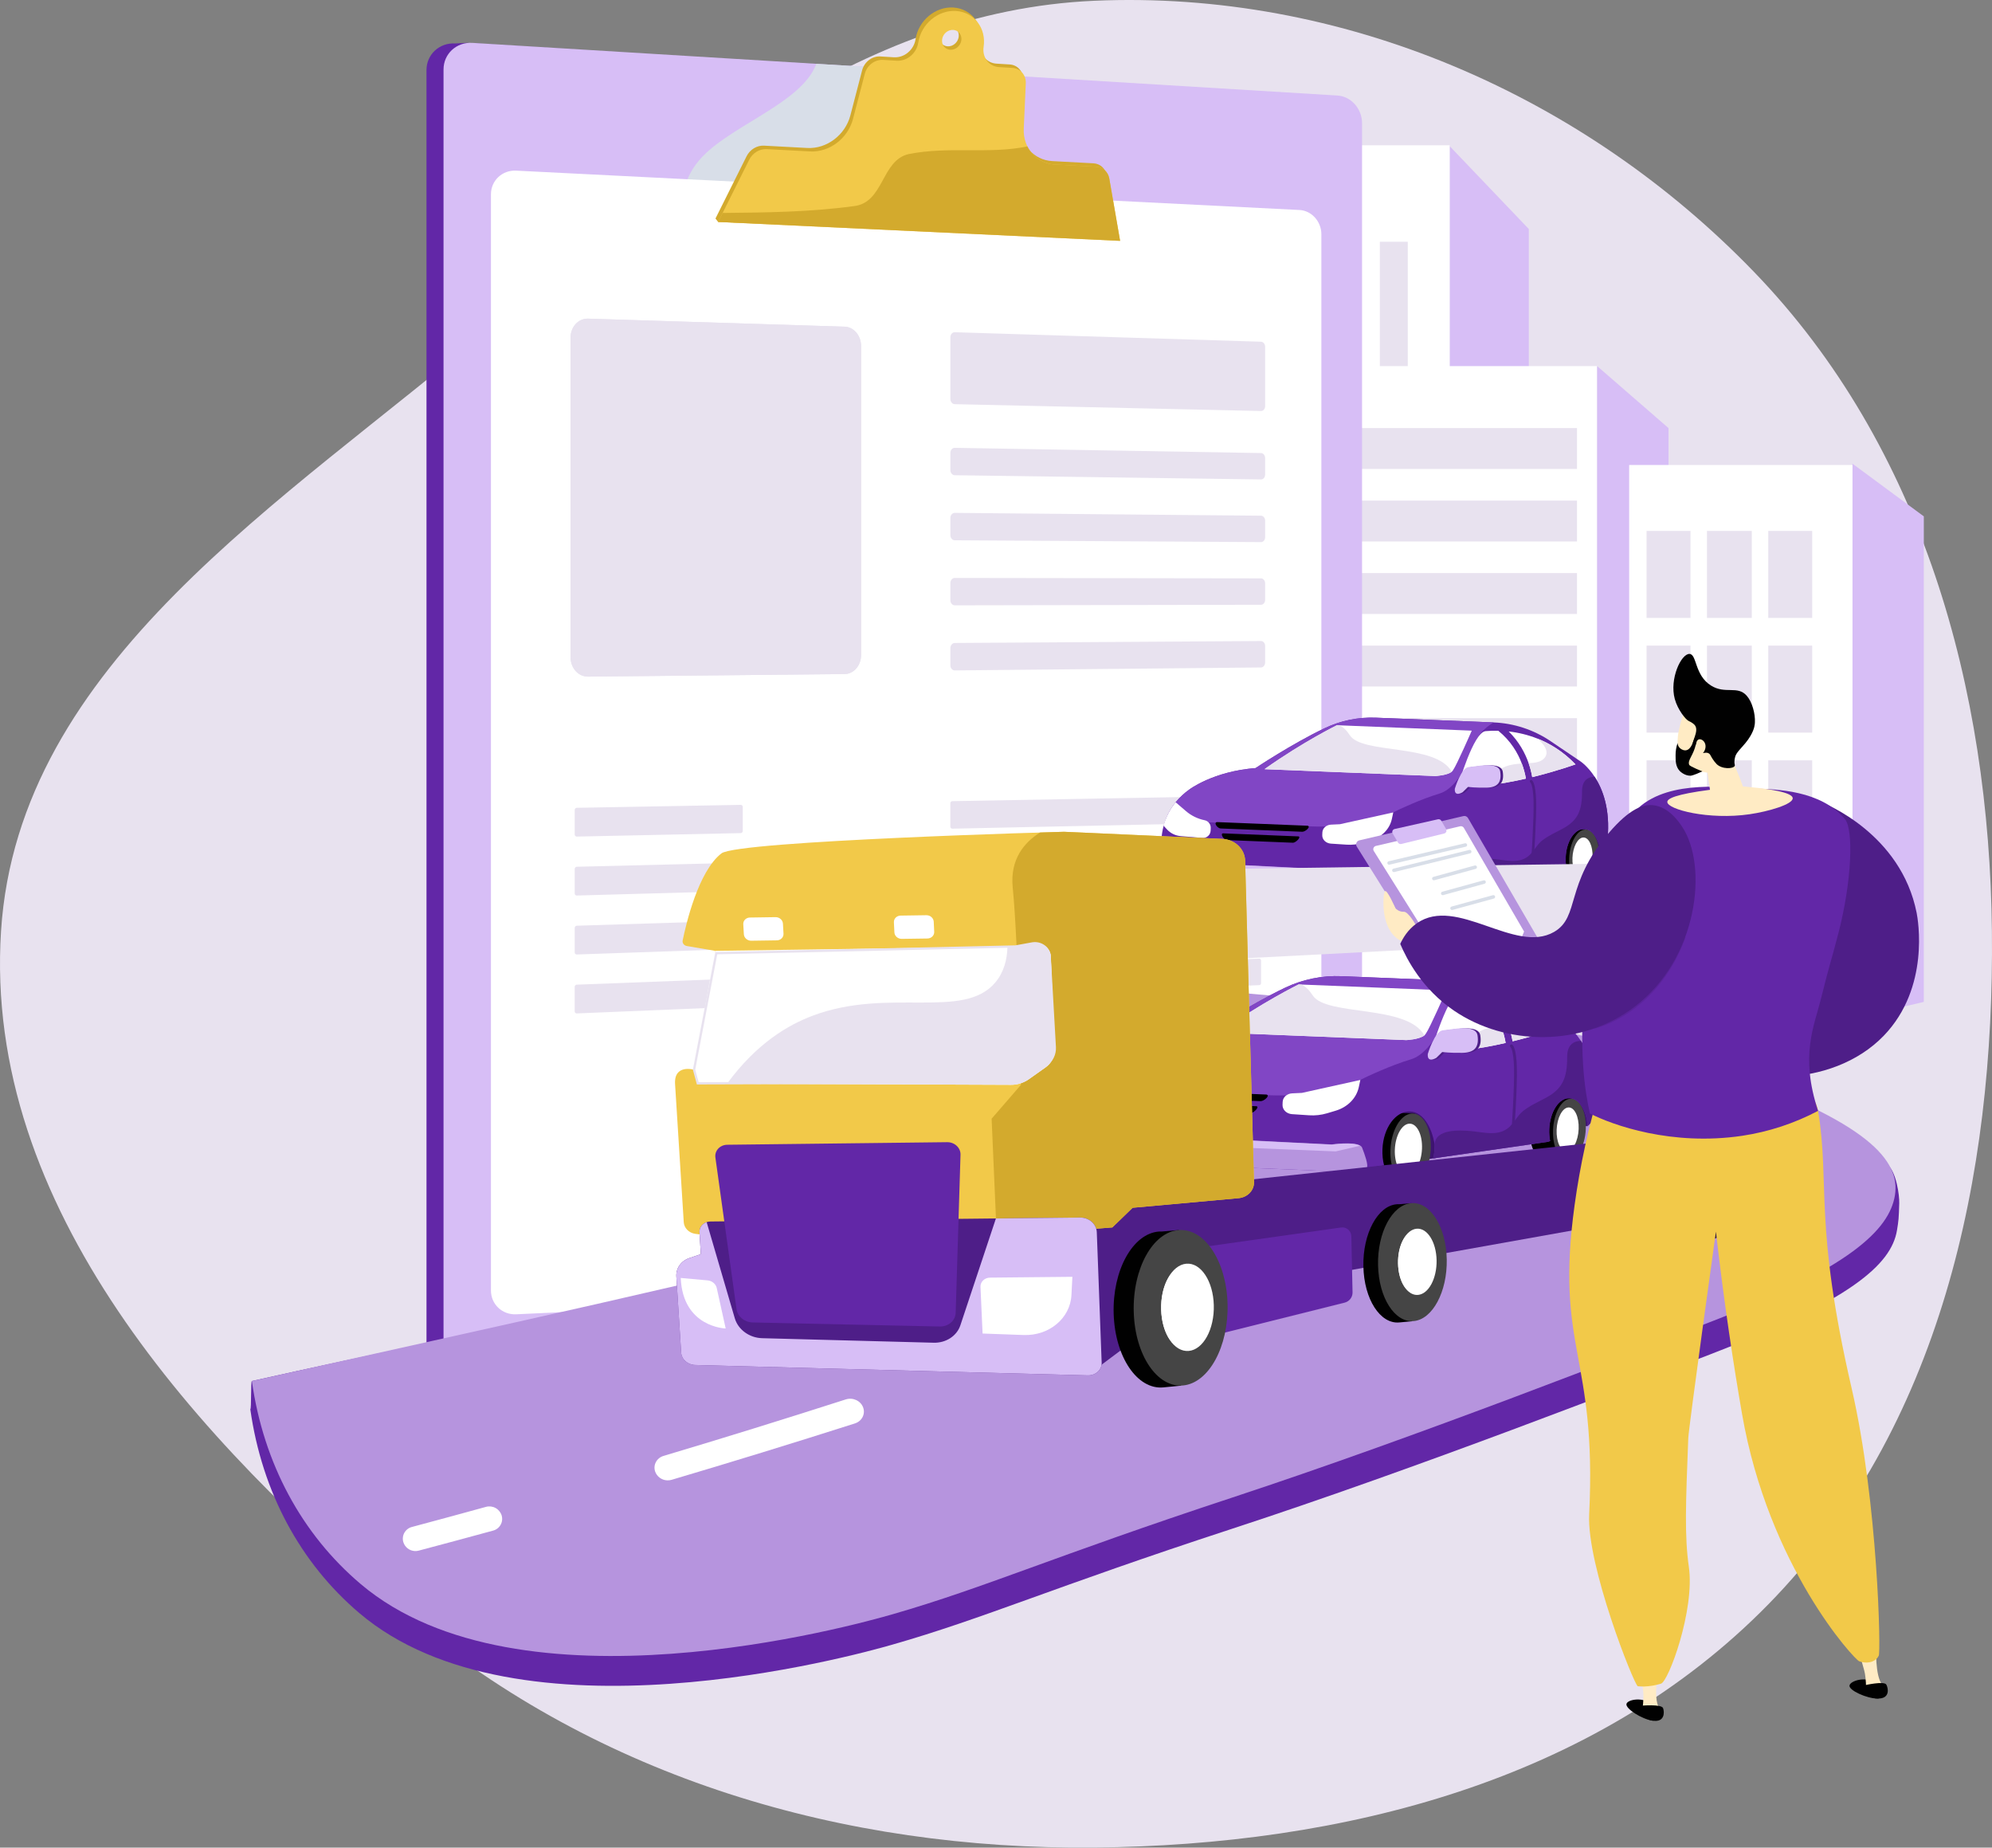 <?xml version="1.0" encoding="UTF-8"?> <svg xmlns="http://www.w3.org/2000/svg" width="427" height="396" viewBox="0 0 427 396" fill="none"><rect x="0" y="0" width="427" height="396" fill="#808080" stroke="none"/><path fill-rule="evenodd" clip-rule="evenodd" d="M426.981 199.562C427.542 252.235 415.953 306.193 379.065 343.849C341.835 381.854 287.802 395.483 234.563 395.988C180.732 396.498 128.52 381.177 87.289 346.617C41.882 308.557 -3.57 258.638 0.222 199.562C3.914 142.027 61.081 107.613 105.028 70.219C143.882 37.159 183.565 2.406 234.563 0.165C287.521 -2.161 339.239 20.199 376.021 58.314C412.173 95.778 426.426 147.541 426.981 199.562Z" fill="#E8E2EF"></path><path d="M310.75 31.324V218.345L327.712 212.68V49.084L312.287 32.934L310.944 31.526L310.75 31.324Z" fill="#D7BEF6"></path><path d="M310.746 31.137H263.602V218.342H310.746V31.137Z" fill="white"></path><path d="M301.768 51.816H295.781V206.052H301.768V51.816Z" fill="#E8E2EF"></path><path opacity="0.3" d="M289.299 51.816H283.062V206.052H289.299V51.816Z" fill="#97A6B7"></path><path opacity="0.3" d="M276.826 51.816H270.59V206.052H276.826V51.816Z" fill="#97A6B7"></path><g style="mix-blend-mode:multiply" opacity="0.5"><path d="M285.058 51.816H283.062V206.052H285.058V51.816Z" fill="#97A6B7"></path></g><g style="mix-blend-mode:multiply" opacity="0.5"><path d="M272.336 51.816H270.34V206.052H272.336V51.816Z" fill="#97A6B7"></path></g><path d="M280.473 123.773V218.342L293.811 215.478V132.753L281.681 124.588L280.626 123.874L280.473 123.773Z" fill="#97A6B7"></path><path d="M280.474 123.68H243.402V218.342H280.474V123.68Z" fill="#F4F7FA"></path><path d="M273.411 134.137H268.703V212.128H273.411V134.137Z" fill="#97A6B7"></path><path d="M263.606 134.137H258.703V212.128H263.606V134.137Z" fill="#97A6B7"></path><path d="M253.794 134.137H248.891V212.128H253.794V134.137Z" fill="#97A6B7"></path><g style="mix-blend-mode:multiply" opacity="0.5"><path d="M270.272 134.137H268.703V212.128H270.272V134.137Z" fill="#97A6B7"></path></g><g style="mix-blend-mode:multiply" opacity="0.5"><path d="M260.272 134.137H258.703V212.128H260.272V134.137Z" fill="#97A6B7"></path></g><g style="mix-blend-mode:multiply" opacity="0.5"><path d="M250.264 134.137H248.695V212.128H250.264V134.137Z" fill="#97A6B7"></path></g><g style="mix-blend-mode:multiply" opacity="0.1"><path d="M243.402 218.339H280.474L293.806 215.474V205.852C287.627 195.137 289.661 190.681 288.328 182.731C287.024 174.973 289.773 134.087 281.675 124.584C281.399 124.252 281.091 123.948 280.756 123.676L280.621 123.872L280.467 124.092C276.254 130.164 274.324 133.063 273.406 136.146C272.511 139.15 272.579 142.326 272.433 148.783C272.253 156.724 272.291 163.632 270.268 168.388C269.868 169.356 269.341 170.267 268.699 171.095C267.476 172.652 265.829 173.808 263.598 174.483C263.351 174.561 263.097 174.63 262.837 174.693C261.944 174.913 261.08 175.238 260.264 175.662C259.721 175.938 259.197 176.25 258.695 176.594C256.963 177.767 255.309 179.378 253.792 181.335C252.439 183.101 251.257 184.991 250.261 186.978C249.776 187.933 249.318 188.927 248.887 189.959C248.821 190.118 248.753 190.277 248.691 190.438C246.138 196.853 244.881 203.709 244.991 210.611C245.053 213.738 244.442 216.253 243.402 218.339Z" fill="#97A6B7"></path></g><path d="M342.36 78.469H285.477V218.343H342.36V78.469Z" fill="white"></path><path d="M338.042 91.75H289.789V100.51H338.042V91.75Z" fill="#E8E2EF"></path><path d="M338.042 107.293H289.789V116.053H338.042V107.293Z" fill="#E8E2EF"></path><path d="M338.042 122.832H289.789V131.592H338.042V122.832Z" fill="#E8E2EF"></path><path d="M338.042 138.375H289.789V147.135H338.042V138.375Z" fill="#E8E2EF"></path><path d="M338.042 153.918H289.789V162.678H338.042V153.918Z" fill="#E8E2EF"></path><path d="M338.042 169.457H289.789V178.217H338.042V169.457Z" fill="#E8E2EF"></path><path d="M338.042 185H289.789V193.76H338.042V185Z" fill="#E8E2EF"></path><path d="M342.359 78.469V218.343H357.66V91.751L342.802 78.853L342.423 78.522L342.359 78.469Z" fill="#D7BEF6"></path><g style="mix-blend-mode:multiply" opacity="0.5"><path d="M362.369 112.945H352.953V114.923H362.369V112.945Z" fill="#97A6B7"></path></g><g style="mix-blend-mode:multiply" opacity="0.5"><path d="M362.369 137.527H352.953V139.505H362.369V137.527Z" fill="#97A6B7"></path></g><g style="mix-blend-mode:multiply" opacity="0.5"><path d="M362.369 162.113H352.953V164.091H362.369V162.113Z" fill="#97A6B7"></path></g><g style="mix-blend-mode:multiply" opacity="0.5"><path d="M362.369 186.695H352.953V188.673H362.369V186.695Z" fill="#97A6B7"></path></g><g style="mix-blend-mode:multiply" opacity="0.5"><path d="M387.287 112.75H377.676V114.728H387.287V112.75Z" fill="#97A6B7"></path></g><g style="mix-blend-mode:multiply" opacity="0.5"><path d="M387.287 137.336H377.676V139.314H387.287V137.336Z" fill="#97A6B7"></path></g><g style="mix-blend-mode:multiply" opacity="0.5"><path d="M387.287 161.918H377.676V163.896H387.287V161.918Z" fill="#97A6B7"></path></g><path d="M397.086 99.379V218.343L412.385 214.738V110.674L397.086 99.379Z" fill="#D7BEF6"></path><path d="M397.084 99.664H349.223V218.346H397.084V99.664Z" fill="white"></path><path d="M388.455 113.793H379.039V132.442H388.455V113.793Z" fill="#E8E2EF"></path><path d="M375.509 113.793H365.898V132.442H375.509V113.793Z" fill="#E8E2EF"></path><path d="M362.369 113.793H352.953V132.442H362.369V113.793Z" fill="#E8E2EF"></path><path d="M388.455 138.375H379.039V157.024H388.455V138.375Z" fill="#E8E2EF"></path><path d="M375.509 138.375H365.898V157.024H375.509V138.375Z" fill="#E8E2EF"></path><path d="M362.369 138.375H352.953V157.024H362.369V138.375Z" fill="#E8E2EF"></path><path d="M388.455 162.961H379.039V181.61H388.455V162.961Z" fill="#E8E2EF"></path><path d="M375.509 162.961H365.898V181.61H375.509V162.961Z" fill="#E8E2EF"></path><path d="M362.369 162.961H352.953V181.61H362.369V162.961Z" fill="#E8E2EF"></path><path opacity="0.3" d="M388.455 187.543H379.039V206.192H388.455V187.543Z" fill="#97A6B7"></path><path opacity="0.3" d="M375.509 187.543H365.898V206.192H375.509V187.543Z" fill="#97A6B7"></path><path opacity="0.3" d="M362.369 187.543H352.953V206.192H362.369V187.543Z" fill="#97A6B7"></path><g style="mix-blend-mode:multiply" opacity="0.5"><path d="M388.455 187.543H379.039V189.521H388.455V187.543Z" fill="#97A6B7"></path></g><path d="M288.314 279.78C288.314 282.879 285.954 285.515 283.037 285.666L97.594 295.277C94.188 295.453 91.422 292.872 91.422 289.512V15.023C91.422 11.664 94.188 9.111 97.594 9.314L100.077 9.18L283.037 20.6C285.954 20.777 288.314 23.434 288.314 26.534V279.78Z" fill="#6227A7"></path><path d="M291.967 279.653C291.967 282.754 289.606 285.388 286.689 285.54L101.245 295.15C97.84 295.326 95.074 292.745 95.074 289.385V14.896C95.074 11.537 97.84 8.984 101.245 9.187L286.689 20.473C289.606 20.65 291.967 23.306 291.967 26.407V279.653Z" fill="#D7BEF6"></path><g style="mix-blend-mode:multiply"><path d="M149.354 34.995C144.744 40.906 144.086 52.075 151.988 56.674C169.107 67.184 191.495 63.9 207.958 52.732C220.078 44.268 214.913 28.583 211.446 15.897L174.975 13.676C171.836 22.427 155.135 27.306 149.354 34.995Z" fill="#D8DEE8"></path></g><path d="M283.245 268.666C283.245 271.412 281.149 273.735 278.556 273.856L110.64 281.696C107.66 281.831 105.238 279.555 105.238 276.603V41.648C105.238 38.692 107.662 36.424 110.64 36.573L278.556 45.007C281.149 45.141 283.245 47.468 283.245 50.213V268.666Z" fill="white"></path><path d="M237.209 37.538C236.96 36.098 235.833 35.08 234.404 35.003L225.567 34.529C221.573 34.314 218.686 30.993 218.875 26.817L219.314 17.144C219.394 15.356 218.157 13.919 216.437 13.815L213.585 13.639C211.414 13.504 209.929 11.566 210.272 9.309C210.877 5.316 208.252 1.871 204.385 1.613C200.517 1.355 196.865 4.399 196.256 8.415C196.08 9.524 195.505 10.531 194.64 11.249C193.808 11.963 192.732 12.331 191.635 12.278L188.723 12.098C186.961 11.989 185.273 13.26 184.806 15.053L182.28 24.745C181.186 28.935 177.223 31.939 173.066 31.717L163.774 31.219C162.256 31.137 160.756 32.045 160.04 33.48L153.367 46.838L153.941 47.569L239.531 50.892L237.209 37.538ZM203.123 9.932C201.988 9.861 201.211 8.857 201.388 7.675C201.566 6.493 202.633 5.607 203.767 5.681C204.9 5.755 205.675 6.765 205.497 7.938C205.319 9.111 204.257 10.005 203.123 9.932Z" fill="#D3AA2D"></path><path d="M237.783 38.27C237.534 36.83 236.407 35.811 234.978 35.735L226.142 35.262C222.148 35.048 219.26 31.726 219.449 27.55L219.888 17.877C219.969 16.089 218.731 14.652 217.012 14.549L214.159 14.377C211.989 14.243 210.503 12.304 210.847 10.047C211.451 6.054 208.827 2.609 204.958 2.351C201.089 2.093 197.439 5.138 196.831 9.153C196.654 10.262 196.08 11.27 195.215 11.988C194.381 12.702 193.306 13.069 192.209 13.016L189.296 12.836C187.535 12.727 185.848 13.998 185.38 15.792L182.85 25.485C181.756 29.676 177.792 32.68 173.636 32.457L164.344 31.958C162.827 31.876 161.327 32.785 160.61 34.219L153.938 47.578L240.101 51.631L237.783 38.27ZM203.692 10.664C202.557 10.592 201.78 9.589 201.957 8.406C202.135 7.224 203.202 6.34 204.336 6.414C205.469 6.488 206.244 7.498 206.066 8.67C205.888 9.841 204.831 10.736 203.692 10.664Z" fill="#F2C949"></path><path d="M271.189 87.053C271.189 87.637 270.798 88.103 270.313 88.093L204.661 86.627C204.139 86.615 203.719 86.112 203.719 85.504V72.282C203.719 71.675 204.142 71.194 204.661 71.207L270.313 73.241C270.798 73.256 271.189 73.743 271.189 74.328V87.053Z" fill="#E8E2EF"></path><path d="M271.189 101.713C271.189 102.298 270.798 102.768 270.313 102.761L204.661 101.856C204.139 101.856 203.719 101.349 203.719 100.741V97.07C203.719 96.462 204.142 95.975 204.661 95.984L270.313 97.105C270.798 97.114 271.189 97.595 271.189 98.18V101.713Z" fill="#E8E2EF"></path><path d="M271.189 115.137C271.189 115.722 270.798 116.195 270.313 116.192L204.661 115.8C204.139 115.8 203.719 115.301 203.719 114.693V111.018C203.719 110.411 204.142 109.92 204.661 109.926L270.313 110.533C270.798 110.533 271.189 111.017 271.189 111.601V115.137Z" fill="#E8E2EF"></path><path d="M271.189 128.56C271.189 129.144 270.798 129.62 270.313 129.621L204.661 129.742C204.139 129.742 203.719 129.252 203.719 128.643V124.971C203.719 124.363 204.142 123.871 204.661 123.871L270.313 123.965C270.798 123.965 271.189 124.442 271.189 125.027V128.56Z" fill="#E8E2EF"></path><path d="M271.189 141.984C271.189 142.569 270.798 143.047 270.313 143.059L204.661 143.693C204.139 143.693 203.719 143.209 203.719 142.601V138.918C203.719 138.31 204.142 137.814 204.661 137.81L270.313 137.391C270.798 137.391 271.189 137.861 271.189 138.445V141.984Z" fill="#E8E2EF"></path><path d="M181.067 144.472L126.05 145.021C123.984 145.043 122.305 143.19 122.305 140.883V72.356C122.305 70.05 123.984 68.234 126.05 68.299L181.067 70.017C183.009 70.077 184.579 71.933 184.579 74.162V140.397C184.577 142.63 183.007 144.453 181.067 144.472Z" fill="#E8E2EF"></path><path d="M125.924 70.146H125.99L181.009 71.85C182.079 71.882 182.949 72.924 182.949 74.173V140.428C182.949 141.637 182.113 142.622 181.073 142.639L126.055 143.177C124.898 143.188 123.957 142.149 123.957 140.861V72.347C123.961 71.119 124.823 70.153 125.924 70.146ZM125.924 68.297C123.917 68.308 122.305 70.098 122.305 72.356V140.883C122.305 143.19 123.984 145.048 126.05 145.021L181.067 144.472H181.088C183.021 144.44 184.579 142.622 184.579 140.402V74.16C184.579 71.932 183.009 70.076 181.067 70.016L126.05 68.299C126.008 68.297 125.966 68.296 125.924 68.297Z" fill="#E8E2EF"></path><path d="M158.811 178.562L123.619 179.306C123.56 179.304 123.502 179.29 123.449 179.266C123.395 179.241 123.347 179.206 123.307 179.162C123.268 179.119 123.237 179.068 123.217 179.013C123.197 178.957 123.189 178.899 123.192 178.84V173.622C123.186 173.502 123.228 173.384 123.308 173.294C123.387 173.204 123.499 173.149 123.619 173.139L158.811 172.508C158.867 172.511 158.923 172.526 158.974 172.551C159.025 172.576 159.071 172.61 159.108 172.653C159.146 172.696 159.175 172.745 159.193 172.799C159.211 172.853 159.219 172.909 159.215 172.966V178.082C159.223 178.199 159.186 178.314 159.11 178.404C159.035 178.493 158.927 178.55 158.811 178.562Z" fill="#E8E2EF"></path><path d="M183.456 190.271L123.619 191.941C123.56 191.94 123.502 191.927 123.449 191.902C123.395 191.878 123.347 191.843 123.307 191.8C123.267 191.757 123.237 191.706 123.217 191.651C123.197 191.595 123.189 191.537 123.192 191.478V186.261C123.187 186.141 123.228 186.023 123.308 185.932C123.387 185.842 123.499 185.785 123.619 185.775L183.456 184.297C183.512 184.299 183.568 184.313 183.619 184.337C183.67 184.361 183.716 184.395 183.753 184.437C183.791 184.479 183.82 184.528 183.838 184.581C183.856 184.634 183.864 184.691 183.86 184.747V189.795C183.868 189.911 183.831 190.026 183.755 190.115C183.68 190.204 183.572 190.261 183.456 190.271Z" fill="#E8E2EF"></path><path d="M183.456 202.503L123.619 204.579C123.56 204.578 123.502 204.565 123.449 204.541C123.395 204.517 123.347 204.482 123.307 204.439C123.267 204.396 123.237 204.345 123.217 204.29C123.197 204.235 123.189 204.177 123.192 204.118V198.901C123.187 198.781 123.229 198.663 123.308 198.572C123.387 198.481 123.499 198.424 123.619 198.412L183.456 196.531C183.512 196.533 183.568 196.546 183.619 196.57C183.67 196.593 183.716 196.627 183.754 196.669C183.791 196.711 183.82 196.76 183.838 196.813C183.857 196.866 183.864 196.923 183.86 196.979V202.026C183.867 202.142 183.829 202.257 183.754 202.346C183.679 202.435 183.572 202.491 183.456 202.503Z" fill="#E8E2EF"></path><path d="M183.452 214.731L123.615 217.211C123.557 217.21 123.499 217.198 123.445 217.174C123.391 217.151 123.343 217.116 123.303 217.073C123.263 217.031 123.232 216.98 123.213 216.925C123.193 216.87 123.185 216.811 123.188 216.753V211.536C123.183 211.415 123.225 211.297 123.304 211.206C123.383 211.115 123.495 211.058 123.615 211.046L183.452 208.762C183.508 208.763 183.564 208.775 183.615 208.798C183.666 208.821 183.712 208.855 183.75 208.896C183.788 208.938 183.817 208.987 183.835 209.04C183.853 209.093 183.86 209.149 183.856 209.205V214.253C183.863 214.369 183.824 214.483 183.749 214.572C183.674 214.661 183.568 214.718 183.452 214.731Z" fill="#E8E2EF"></path><path d="M254.897 176.537L204.103 177.612C204.048 177.609 203.993 177.595 203.944 177.571C203.894 177.547 203.85 177.513 203.813 177.471C203.777 177.43 203.749 177.381 203.732 177.329C203.715 177.276 203.708 177.221 203.712 177.166V172.175C203.705 172.062 203.741 171.951 203.814 171.865C203.887 171.779 203.99 171.724 204.103 171.713L254.897 170.809C255.003 170.817 255.102 170.868 255.171 170.95C255.24 171.031 255.274 171.136 255.266 171.243V176.091C255.273 176.199 255.239 176.305 255.17 176.388C255.102 176.471 255.004 176.524 254.897 176.537Z" fill="#E8E2EF"></path><path d="M269.947 187.859L204.103 189.695C204.048 189.693 203.994 189.679 203.944 189.655C203.894 189.631 203.85 189.598 203.813 189.556C203.777 189.515 203.749 189.467 203.732 189.414C203.714 189.362 203.708 189.307 203.712 189.252V184.261C203.705 184.148 203.741 184.037 203.814 183.95C203.887 183.863 203.99 183.808 204.103 183.796L269.954 182.184C270.006 182.188 270.057 182.202 270.103 182.226C270.15 182.25 270.191 182.282 270.225 182.322C270.258 182.362 270.284 182.408 270.299 182.458C270.315 182.508 270.321 182.56 270.316 182.612V187.418C270.322 187.524 270.287 187.629 270.219 187.711C270.15 187.793 270.053 187.846 269.947 187.859Z" fill="#E8E2EF"></path><path d="M269.947 199.502L204.103 201.786C204.048 201.785 203.994 201.772 203.943 201.748C203.893 201.725 203.848 201.691 203.812 201.65C203.775 201.608 203.748 201.56 203.731 201.507C203.713 201.455 203.707 201.399 203.713 201.344V196.353C203.706 196.24 203.742 196.128 203.815 196.042C203.887 195.955 203.991 195.899 204.103 195.885L269.954 193.82C270.154 193.814 270.316 194.005 270.316 194.246V199.052C270.324 199.16 270.29 199.267 270.222 199.35C270.153 199.434 270.055 199.488 269.947 199.502Z" fill="#E8E2EF"></path><path d="M269.947 211.147L204.103 213.877C204.048 213.875 203.994 213.862 203.944 213.839C203.894 213.816 203.849 213.782 203.813 213.741C203.776 213.7 203.748 213.652 203.731 213.6C203.714 213.547 203.708 213.492 203.713 213.437V208.446C203.706 208.333 203.742 208.221 203.815 208.134C203.887 208.047 203.99 207.99 204.103 207.976L269.954 205.465C270.153 205.457 270.316 205.646 270.316 205.888V210.694C270.324 210.802 270.29 210.909 270.222 210.993C270.153 211.077 270.055 211.132 269.947 211.147Z" fill="#E8E2EF"></path><path d="M234.98 35.737L226.143 35.264C224.899 35.208 223.693 34.818 222.653 34.134C221.613 33.451 220.777 32.501 220.234 31.383C212.042 33.088 203.424 31.303 194.79 33.023C188.865 34.337 189.522 43.534 182.94 44.191C173.495 45.464 164.149 45.553 154.903 45.643L153.941 47.568L240.105 51.621L237.786 38.268C237.536 36.828 236.408 35.81 234.98 35.737Z" fill="#D3AA2D"></path><path d="M406.63 263.696C405.418 271.086 396.545 278.804 366.484 290.329C350.101 296.607 304.289 314.528 263.91 327.728C225.454 340.301 211.083 346.832 191.24 352.511C182.683 354.963 111.072 374.657 77.019 345.729C64.361 334.981 56.146 319.734 53.656 302.05C53.917 301.992 53.725 296.055 53.986 295.997C159.591 272.37 241.988 262.141 239.97 246.999C239.408 242.758 232.524 238.677 222.16 235.29L222.712 216.078C234.615 216.817 245.561 217.569 253.464 218.24C282.129 220.685 337.326 225.331 368.564 236.243C385.372 242.114 399.113 244.938 404.539 249.536C406.522 251.216 407.169 256.202 407.117 257.911C407.022 261.162 406.975 261.606 406.63 263.696Z" fill="#6227A7"></path><path d="M406.189 256.21C404.977 263.59 396.563 271.784 366.533 283.373C350.167 289.688 304.403 307.708 264.064 321.001C225.645 333.662 211.288 340.223 191.461 345.95C182.914 348.422 111.366 368.293 77.339 339.527C64.689 328.834 56.482 313.648 53.992 296.006C160.05 272.269 242.167 255.652 240.144 240.519C239.582 236.288 232.705 232.236 222.351 228.887L222.901 209.715C234.794 210.418 245.728 211.135 253.625 211.781C282.263 214.136 337.406 218.61 368.612 229.403C400.793 240.523 407.391 248.837 406.189 256.21Z" fill="#B694DE"></path><path d="M88.906 332.437C88.347 332.408 87.81 332.207 87.37 331.86C86.93 331.514 86.609 331.04 86.45 330.504C86.353 330.172 86.325 329.824 86.366 329.48C86.406 329.136 86.516 328.805 86.688 328.504C86.859 328.203 87.09 327.94 87.365 327.73C87.64 327.52 87.955 327.366 88.291 327.28C93.63 325.853 98.971 324.403 104.165 322.971C104.854 322.78 105.59 322.865 106.219 323.205C106.847 323.546 107.318 324.117 107.532 324.798C107.632 325.133 107.664 325.484 107.626 325.831C107.587 326.177 107.479 326.513 107.308 326.817C107.137 327.122 106.906 327.389 106.629 327.602C106.352 327.815 106.035 327.971 105.696 328.059C100.477 329.486 95.109 330.93 89.744 332.35C89.471 332.423 89.188 332.453 88.906 332.437Z" fill="white"></path><path d="M143.009 317.287C142.44 317.265 141.891 317.074 141.432 316.737C140.973 316.401 140.625 315.934 140.435 315.399C139.957 313.987 140.762 312.486 142.234 312.047C155.027 308.229 167.804 304.271 181.296 299.94C182.807 299.454 184.473 300.209 185.013 301.636C185.553 303.063 184.763 304.608 183.247 305.09C169.681 309.411 156.837 313.361 143.971 317.17C143.659 317.261 143.334 317.301 143.009 317.287ZM222.417 292.028C221.228 291.99 220.117 291.304 219.667 290.219C219.075 288.789 219.85 287.207 221.402 286.681C223.337 286.026 225.286 285.363 227.247 284.694C238.797 280.755 249.348 276.465 261.463 270.774C262.98 270.061 264.871 270.591 265.686 271.962C266.501 273.332 265.926 275.024 264.404 275.736C252.028 281.521 241.242 285.879 229.427 289.879C227.452 290.547 225.495 291.208 223.555 291.862C223.189 291.986 222.803 292.044 222.417 292.033V292.028Z" fill="white"></path><path d="M343.103 183.172L335.779 182.877L336.466 176.839L339.422 177.519C339.422 177.519 343.372 177.956 343.103 183.172Z" fill="#3E1471"></path><path d="M302.039 191.04L313.468 189.388C313.468 189.388 314.85 180.659 309.813 179.622C304.776 178.585 301.781 185.271 302.039 191.04Z" fill="#3E1471"></path><path d="M303.013 180.745L303.009 180.745C302.654 180.766 302.324 180.892 301.993 181.078C301.676 181.223 301.295 181.394 301.285 181.631L301.285 181.636C300.04 182.833 299.162 185.102 299.053 187.678C298.909 191.108 300.191 193.937 302.014 194.33L302.01 194.333C302.133 194.355 303.651 194.975 308.526 194.621C308.738 192.538 309.289 180.721 309.289 180.721C309.289 180.721 305.42 180.364 303.013 180.745Z" fill="black"></path><path d="M312.445 187.557C312.288 191.481 310.343 194.66 308.142 194.653C305.983 194.647 304.39 191.568 304.547 187.779C304.703 183.99 306.55 180.827 308.711 180.699C310.913 180.57 312.603 183.637 312.445 187.557Z" fill="#454545"></path><path d="M310.72 187.577C310.608 190.362 309.306 192.628 307.83 192.637C306.374 192.645 305.298 190.447 305.41 187.727C305.522 185.007 306.78 182.75 308.237 182.677C309.713 182.602 310.833 184.795 310.72 187.577Z" fill="white"></path><path d="M335.134 177.851L335.13 177.851C334.812 177.878 334.504 177.975 334.228 178.137C333.971 178.262 334.032 178.425 333.576 178.612L333.576 178.616C332.785 179.658 331.922 181.608 331.83 183.827C331.706 186.783 332.78 189.217 334.258 189.553L334.275 189.553C334.375 189.573 335.614 190.105 339.57 189.789C339.747 187.995 340.222 177.815 340.222 177.815C340.222 177.815 337.087 177.52 335.134 177.851Z" fill="black"></path><path d="M342.772 183.699C342.636 187.079 341.052 189.821 339.266 189.82C337.516 189.819 336.228 187.17 336.363 183.906C336.498 180.642 338.004 177.914 339.755 177.8C341.543 177.684 342.907 180.323 342.772 183.699Z" fill="#454545"></path><path d="M341.374 183.719C341.278 186.117 340.216 188.072 339.02 188.082C337.839 188.093 336.97 186.201 337.066 183.859C337.162 181.516 338.188 179.569 339.37 179.503C340.567 179.436 341.471 181.322 341.374 183.719Z" fill="white"></path><path d="M260.233 176.263L260.228 176.262C259.788 176.245 259.444 176.453 259.033 176.634C258.639 176.769 258.376 177.058 258.217 177.307L258.216 177.314C256.52 178.583 255.475 181.22 255.351 184.299C255.187 188.398 256.795 191.846 259.081 192.403L259.058 192.404C259.213 192.437 261.073 193.234 266.904 193.037C267.149 190.666 267.774 177.066 267.774 177.066C267.774 177.066 263.175 176.08 260.233 176.263Z" fill="black"></path><path d="M266.444 193.056C263.883 192.953 261.952 189.29 262.129 184.874C262.307 180.459 264.526 176.963 267.086 177.066C269.646 177.169 271.578 180.831 271.4 185.247C271.223 189.662 269.004 193.159 266.444 193.056Z" fill="#454545"></path><path d="M266.074 190.727C264.347 190.658 263.049 188.042 263.176 184.885C263.303 181.728 264.806 179.225 266.534 179.294C268.261 179.364 269.558 181.979 269.431 185.137C269.305 188.294 267.801 190.797 266.074 190.727Z" fill="url(#paint0_linear_695_8520)"></path><path d="M344.728 180.152C344.793 180.518 344.769 180.894 344.658 181.248C344.547 181.602 344.352 181.925 344.09 182.187L343.105 183.173C342.967 180.142 341.501 177.756 339.614 177.68C337.547 177.597 335.757 180.319 335.619 183.759C335.585 184.535 335.643 185.313 335.793 186.076L335.373 186.23L312.911 189.471C312.99 189.013 313.12 188.541 313.14 188.056C313.158 187.618 313.182 187.191 313.199 186.773L313.199 186.768C312.595 183.177 310.886 180.392 308.387 180.292C305.594 180.18 303.154 183.474 302.986 187.649C302.94 188.79 303.047 189.877 303.311 190.858L299.952 191.341C299.946 191.367 299.938 191.393 299.928 191.418C299.819 191.526 298.984 192.206 295.044 192.048L251.561 190.301C249.594 190.222 248.194 188.443 248.273 186.472L248.28 186.31C248.31 185.555 248.7 184.88 249.388 184.568C249.388 184.568 248.323 181.064 249.444 176.969C249.893 175.333 250.666 173.603 252.002 171.965C252.848 170.933 253.825 170.017 254.909 169.241C254.909 169.241 260.022 165.328 269.145 164.624C269.145 164.624 276.89 159.446 283.923 156.091C287.37 154.442 291.168 153.665 294.984 153.826L320.156 154.837C324.527 155.013 328.762 156.405 332.386 158.858L338.781 163.18C338.781 163.18 340.309 164.176 341.814 166.479C343.528 169.095 345.212 173.401 344.587 179.837L344.73 180.152L344.728 180.152Z" fill="#6227A7"></path><path d="M254.909 169.241C253.824 170.017 252.847 170.933 252.002 171.964C251.077 173.098 250.422 174.276 249.957 175.436L250.976 175.922L280.426 177.105C290.933 177.527 295.075 175.273 298.327 174.267C300.142 173.352 304.734 171.234 308.574 170.084C313.375 168.646 316.414 159.43 316.917 157.968C317.32 156.798 319.244 155.393 320.156 154.837L294.984 153.826C291.168 153.664 287.37 154.442 283.922 156.09C276.89 159.445 269.144 164.623 269.144 164.623C260.022 165.328 254.909 169.241 254.909 169.241Z" fill="#8146C5"></path><path d="M299.942 191.339C299.938 191.365 299.932 191.391 299.923 191.416C299.612 191.594 299.192 192.513 289.118 191.809L251.561 190.299C249.594 190.22 248.194 188.442 248.273 186.471L248.28 186.309C248.281 186.265 248.222 186.221 248.227 186.177C248.299 185.475 248.708 184.86 249.357 184.566L293.069 186.738C293.069 186.738 297.224 186.152 298.608 186.95C298.802 187.062 298.938 187.2 299.003 187.371C299.542 188.768 300.243 190.709 299.942 191.339Z" fill="#B694DE"></path><path d="M259.53 177.464L259.507 178.035C259.498 178.254 259.445 178.469 259.351 178.667C259.257 178.865 259.124 179.043 258.96 179.188C258.795 179.333 258.604 179.444 258.396 179.513C258.188 179.582 257.968 179.608 257.75 179.59L253.081 179.204C251.959 179.111 250.914 178.6 250.151 177.772L249.411 176.969C249.909 175.139 250.786 173.434 251.985 171.966C252.002 171.969 252.018 171.97 252.034 171.973L254.208 173.84C255.359 174.828 256.744 175.504 258.23 175.804C258.608 175.881 258.947 176.09 259.185 176.394C259.423 176.698 259.545 177.078 259.53 177.464Z" fill="white"></path><path d="M280.316 177.644C279.994 178.003 279.468 178.284 279.15 178.272L261.641 177.566C261.323 177.553 260.886 177.232 260.67 176.854C260.456 176.477 260.573 176.188 260.93 176.202L280.244 176.978C280.601 176.992 280.639 177.29 280.316 177.646L280.316 177.644Z" fill="black"></path><path d="M278.247 179.961C277.906 180.337 277.422 180.636 277.162 180.625L262.932 180.048C262.672 180.038 262.278 179.704 262.05 179.306C261.824 178.911 261.887 178.603 262.186 178.615L278.31 179.266C278.61 179.278 278.585 179.589 278.247 179.961Z" fill="black"></path><path d="M285.283 180.815C284.219 180.745 283.398 179.937 283.436 178.991L283.46 178.414C283.496 177.516 284.298 176.794 285.311 176.747L287.22 176.657L298.658 174.126L298.353 175.545C297.891 177.69 296.171 179.44 293.842 180.137L292.138 180.647C291.005 180.984 289.822 181.116 288.643 181.037L285.283 180.815Z" fill="white"></path><path d="M298.597 186.995L293.825 188.103L248.157 186.268C248.231 185.521 248.672 184.906 249.321 184.612L293.05 186.783C293.05 186.783 297.212 186.197 298.597 186.995Z" fill="#D7BEF6"></path><path d="M328.465 184.999L328.456 184.998C328.316 184.693 328.193 184.781 328.204 184.629C328.21 184.537 328.849 175.343 328.727 171.598C328.624 168.355 328.104 167.747 328.059 167.701C328.002 167.664 327.96 167.608 327.941 167.542C327.921 167.477 327.925 167.407 327.953 167.344C327.982 167.277 328.037 167.224 328.105 167.197C328.173 167.17 328.249 167.171 328.316 167.2C328.512 167.286 329.16 167.857 329.279 171.544C329.4 175.315 328.759 184.576 328.752 184.668C328.743 184.818 328.613 185.004 328.465 184.999Z" fill="#4E1E88"></path><path d="M344.728 180.153L344.587 179.839C345.212 173.401 343.529 169.097 341.815 166.48C340.668 166.5 339.113 167.009 339.124 169.615C339.14 173.732 338.235 175.821 335.043 177.575C333.527 178.406 331.873 179.107 330.515 180.192C329.302 181.165 328.692 182.708 327.46 183.62C325.376 185.159 322.664 184.329 320.316 184.127C318.177 183.942 313.324 183.645 313.198 186.767L313.198 186.773C313.181 187.192 313.157 187.618 313.14 188.056C313.12 188.541 312.984 189.013 312.906 189.471L335.371 186.23L335.791 186.076C335.642 185.313 335.584 184.535 335.618 183.759C335.756 180.319 337.547 177.597 339.613 177.68C341.5 177.756 342.967 180.143 343.104 183.174L344.089 182.187C344.351 181.925 344.546 181.603 344.657 181.249C344.769 180.895 344.793 180.519 344.728 180.153Z" fill="#4E1E88"></path><path d="M315.482 156.6C315.482 156.6 312.245 164.007 311.468 165.079C311.396 165.179 311.303 165.328 311.193 165.411C310.144 166.219 307.651 166.327 307.651 166.327L271.06 164.856C279.475 158.9 286.594 155.439 286.594 155.439L315.482 156.6Z" fill="white"></path><path d="M337.72 163.828C337.72 163.828 333.751 165.27 328.447 166.564C328.274 165.551 328.016 164.554 327.676 163.584C326.944 161.482 325.662 159.004 323.403 156.774C325.503 157.008 327.562 157.517 329.529 158.29C332.239 159.357 335.094 161.081 337.72 163.828Z" fill="white"></path><path d="M327.089 166.884C324.448 167.487 321.548 168.028 318.681 168.332C317.048 168.504 315.427 168.599 313.87 168.583C313.416 168.579 312.965 168.566 312.522 168.543C312.522 168.541 312.523 168.539 312.525 168.537C312.605 168.248 315.846 156.939 318.44 156.704C319.345 156.624 320.255 156.596 321.163 156.619C323.867 158.793 325.376 161.425 326.212 163.655C326.606 164.701 326.899 165.783 327.089 166.884Z" fill="white"></path><path d="M311.192 165.407C310.143 166.215 307.65 166.326 307.65 166.326L271.059 164.856C279.474 158.899 286.593 155.438 286.593 155.438L287.111 155.459C287.907 155.791 288.671 156.544 289.332 157.572C292.001 161.729 307.765 159.293 311.192 165.407Z" fill="#E8E2EF"></path><path d="M326.214 163.655C326.608 164.702 326.901 165.783 327.091 166.885C324.45 167.487 321.55 168.028 318.683 168.332C319.1 167.949 319.492 167.459 319.842 166.841C321.369 164.156 323.889 163.785 326.214 163.655Z" fill="#E8E2EF"></path><path d="M337.72 163.827C337.72 163.827 333.751 165.269 328.447 166.563C328.274 165.55 328.017 164.553 327.676 163.583C329.08 163.499 330.297 163.329 331.02 162.525C332.29 161.107 330.854 159.404 329.529 158.288C332.239 159.356 335.094 161.08 337.72 163.827Z" fill="#E8E2EF"></path><path d="M312.401 169.075C312.401 169.075 313.743 164.542 315.396 164.425C317.05 164.308 321.797 163.154 322.133 165.43C322.469 167.706 321.57 168.797 319.188 168.842C316.805 168.888 315.227 168.683 315.227 168.683L314.081 169.816C314.081 169.816 312.264 170.966 312.401 169.075Z" fill="#4E1E88"></path><path d="M311.853 169.054C311.853 169.054 313.195 164.521 314.85 164.404C316.504 164.287 321.251 163.132 321.587 165.409C321.923 167.685 321.023 168.776 318.641 168.821C316.258 168.866 314.68 168.662 314.68 168.662L313.532 169.794C313.532 169.794 311.716 170.944 311.853 169.054Z" fill="#D7BEF6"></path><path d="M340.291 241.379L332.267 241.057L333.02 234.441L336.258 235.186C336.258 235.186 340.586 235.665 340.291 241.379Z" fill="#3E1471"></path><path d="M295.303 250L307.824 248.191C307.824 248.191 309.338 238.627 303.82 237.49C298.301 236.354 295.02 243.679 295.303 250Z" fill="#3E1471"></path><path d="M296.37 238.721L296.366 238.721C295.977 238.745 295.615 238.882 295.253 239.086C294.905 239.245 294.488 239.432 294.477 239.692L294.477 239.698C293.112 241.009 292.151 243.495 292.031 246.317C291.873 250.074 293.278 253.174 295.275 253.605L295.271 253.607C295.406 253.632 297.069 254.312 302.41 253.923C302.642 251.641 303.246 238.694 303.246 238.694C303.246 238.694 299.007 238.304 296.37 238.721Z" fill="black"></path><path d="M306.704 246.184C306.531 250.484 304.401 253.966 301.989 253.959C299.624 253.952 297.879 250.579 298.05 246.427C298.222 242.276 300.245 238.811 302.612 238.671C305.025 238.53 306.876 241.89 306.704 246.184Z" fill="#454545"></path><path d="M304.814 246.207C304.692 249.258 303.265 251.74 301.648 251.75C300.053 251.759 298.874 249.351 298.996 246.371C299.119 243.391 300.497 240.918 302.093 240.838C303.71 240.756 304.937 243.159 304.814 246.207Z" fill="white"></path><path d="M331.56 235.551L331.557 235.55C331.208 235.579 330.87 235.686 330.568 235.863C330.287 236.001 330.354 236.179 329.854 236.384L329.853 236.388C328.988 237.53 328.042 239.667 327.94 242.097C327.805 245.336 328.981 248.003 330.601 248.37L330.619 248.371C330.729 248.393 332.086 248.975 336.421 248.629C336.614 246.663 337.135 235.51 337.135 235.51C337.135 235.51 333.7 235.187 331.56 235.551Z" fill="black"></path><path d="M339.928 241.957C339.779 245.66 338.044 248.665 336.088 248.663C334.17 248.662 332.759 245.76 332.907 242.184C333.055 238.608 334.705 235.62 336.624 235.494C338.582 235.368 340.077 238.258 339.928 241.957Z" fill="#454545"></path><path d="M338.397 241.979C338.292 244.607 337.129 246.748 335.819 246.76C334.524 246.771 333.573 244.699 333.678 242.133C333.783 239.566 334.906 237.433 336.202 237.36C337.513 237.287 338.503 239.354 338.397 241.979Z" fill="white"></path><path d="M249.501 233.81L249.496 233.81C249.014 233.791 248.637 234.019 248.187 234.218C247.755 234.365 247.467 234.681 247.292 234.955L247.292 234.962C245.433 236.352 244.289 239.241 244.153 242.615C243.973 247.106 245.734 250.883 248.239 251.493L248.214 251.494C248.383 251.531 250.422 252.403 256.81 252.188C257.078 249.59 257.763 234.691 257.763 234.691C257.763 234.691 252.724 233.61 249.501 233.81Z" fill="black"></path><path d="M256.305 252.209C253.5 252.096 251.384 248.083 251.579 243.245C251.773 238.408 254.204 234.578 257.009 234.69C259.814 234.803 261.93 238.816 261.736 243.654C261.542 248.491 259.11 252.322 256.305 252.209Z" fill="#454545"></path><path d="M255.9 249.658C254.008 249.582 252.586 246.716 252.725 243.257C252.864 239.798 254.511 237.056 256.404 237.132C258.296 237.208 259.717 240.073 259.578 243.533C259.439 246.992 257.793 249.734 255.9 249.658Z" fill="url(#paint1_linear_695_8520)"></path><path d="M342.072 238.072C342.143 238.473 342.117 238.885 341.995 239.273C341.874 239.661 341.66 240.014 341.373 240.302L340.293 241.382C340.143 238.061 338.536 235.447 336.469 235.364C334.205 235.273 332.244 238.255 332.092 242.023C332.055 242.874 332.119 243.726 332.283 244.562L331.823 244.731L307.214 248.281C307.3 247.78 307.443 247.262 307.465 246.731C307.484 246.251 307.511 245.783 307.529 245.325L307.529 245.32C306.867 241.386 304.995 238.335 302.258 238.225C299.198 238.102 296.524 241.711 296.34 246.286C296.29 247.536 296.407 248.726 296.696 249.801L293.016 250.33C293.01 250.359 293.001 250.387 292.99 250.414C292.87 250.533 291.956 251.278 287.639 251.105L240 249.191C237.845 249.104 236.311 247.156 236.398 244.996L236.405 244.818C236.438 243.991 236.866 243.252 237.62 242.91C237.62 242.91 236.453 239.071 237.681 234.584C238.172 232.793 239.019 230.897 240.483 229.102C241.41 227.972 242.48 226.969 243.668 226.118C243.668 226.118 249.27 221.831 259.264 221.06C259.264 221.06 267.75 215.387 275.455 211.711C279.232 209.905 283.393 209.053 287.574 209.23L315.151 210.338C319.94 210.53 324.58 212.055 328.551 214.743L335.556 219.477C335.556 219.477 337.23 220.569 338.88 223.092C340.757 225.958 342.603 230.675 341.918 237.727L342.074 238.072L342.072 238.072Z" fill="#6227A7"></path><path d="M243.667 226.118C242.479 226.968 241.409 227.971 240.482 229.101C239.469 230.344 238.752 231.634 238.243 232.905L239.359 233.437L271.623 234.733C283.135 235.196 287.673 232.726 291.236 231.624C293.225 230.621 298.255 228.301 302.463 227.041C307.722 225.466 311.051 215.369 311.603 213.767C312.044 212.486 314.152 210.947 315.151 210.337L287.573 209.229C283.392 209.052 279.231 209.904 275.454 211.71C267.75 215.386 259.263 221.059 259.263 221.059C249.269 221.83 243.667 226.118 243.667 226.118Z" fill="#8146C5"></path><path d="M293.006 250.327C293.001 250.356 292.994 250.384 292.984 250.412C292.644 250.606 292.184 251.614 281.147 250.842L240 249.188C237.845 249.102 236.311 247.153 236.398 244.994L236.405 244.816C236.407 244.768 236.342 244.72 236.347 244.672C236.426 243.903 236.874 243.229 237.585 242.907L285.475 245.287C285.475 245.287 290.027 244.644 291.544 245.519C291.756 245.642 291.906 245.793 291.977 245.98C292.568 247.51 293.335 249.637 293.006 250.327Z" fill="#B694DE"></path><path d="M248.731 235.127L248.706 235.752C248.696 235.992 248.638 236.228 248.534 236.445C248.432 236.662 248.286 236.856 248.106 237.015C247.926 237.174 247.716 237.295 247.488 237.371C247.26 237.447 247.019 237.476 246.78 237.456L241.665 237.033C240.436 236.931 239.291 236.371 238.455 235.464L237.645 234.585C238.19 232.579 239.151 230.711 240.465 229.103C240.483 229.107 240.501 229.108 240.519 229.111L242.9 231.156C244.161 232.239 245.678 232.979 247.306 233.308C247.721 233.392 248.092 233.621 248.353 233.955C248.614 234.288 248.748 234.704 248.731 235.127Z" fill="white"></path><path d="M271.503 235.324C271.15 235.717 270.574 236.024 270.226 236.011L251.043 235.238C250.695 235.224 250.216 234.873 249.98 234.458C249.745 234.045 249.873 233.728 250.264 233.744L271.424 234.594C271.815 234.61 271.857 234.936 271.503 235.325L271.503 235.324Z" fill="black"></path><path d="M269.237 237.862C268.864 238.274 268.333 238.601 268.048 238.589L252.458 237.957C252.174 237.946 251.741 237.58 251.492 237.144C251.244 236.711 251.313 236.374 251.641 236.387L269.306 237.101C269.635 237.114 269.607 237.455 269.237 237.862Z" fill="black"></path><path d="M276.945 238.798C275.779 238.721 274.88 237.836 274.922 236.8L274.947 236.168C274.987 235.183 275.866 234.393 276.975 234.341L279.067 234.243L291.599 231.47L291.264 233.025C290.758 235.374 288.874 237.292 286.322 238.056L284.455 238.614C283.214 238.983 281.918 239.128 280.626 239.042L276.945 238.798Z" fill="white"></path><path d="M291.532 245.569L286.304 246.782L236.271 244.772C236.352 243.954 236.836 243.28 237.546 242.958L285.455 245.337C285.455 245.337 290.015 244.695 291.532 245.569Z" fill="#D7BEF6"></path><path d="M324.254 243.381L324.245 243.381C324.092 243.047 323.956 243.143 323.968 242.976C323.975 242.875 324.675 232.803 324.542 228.699C324.429 225.147 323.859 224.481 323.81 224.431C323.747 224.39 323.701 224.328 323.68 224.256C323.659 224.185 323.663 224.108 323.693 224.039C323.726 223.966 323.786 223.908 323.86 223.878C323.935 223.849 324.018 223.85 324.092 223.882C324.307 223.976 325.016 224.602 325.146 228.641C325.279 232.773 324.577 242.918 324.569 243.019C324.559 243.183 324.416 243.388 324.254 243.381Z" fill="#4E1E88"></path><path d="M342.072 238.073L341.917 237.728C342.603 230.676 340.759 225.959 338.881 223.093C337.625 223.115 335.921 223.672 335.933 226.527C335.951 231.038 334.959 233.326 331.461 235.248C329.8 236.158 327.989 236.926 326.501 238.115C325.172 239.181 324.504 240.872 323.154 241.87C320.87 243.557 317.899 242.648 315.327 242.426C312.984 242.224 307.666 241.898 307.529 245.319L307.529 245.325C307.51 245.784 307.484 246.251 307.465 246.731C307.443 247.262 307.295 247.779 307.209 248.281L331.82 244.73L332.281 244.562C332.118 243.726 332.054 242.874 332.091 242.023C332.243 238.255 334.205 235.273 336.468 235.364C338.536 235.447 340.143 238.061 340.293 241.382L341.373 240.301C341.66 240.014 341.873 239.661 341.995 239.273C342.117 238.885 342.143 238.473 342.072 238.073Z" fill="#4E1E88"></path><path d="M310.031 212.268C310.031 212.268 306.484 220.382 305.633 221.558C305.554 221.667 305.452 221.83 305.332 221.921C304.182 222.807 301.451 222.924 301.451 222.924L261.362 221.313C270.582 214.787 278.382 210.996 278.382 210.996L310.031 212.268Z" fill="white"></path><path d="M334.394 220.188C334.394 220.188 330.046 221.767 324.235 223.185C324.046 222.075 323.763 220.983 323.391 219.92C322.588 217.617 321.183 214.902 318.709 212.459C321.009 212.715 323.266 213.274 325.42 214.12C328.39 215.29 331.517 217.178 334.394 220.188Z" fill="white"></path><path d="M322.747 223.536C319.854 224.196 316.676 224.788 313.535 225.122C311.746 225.31 309.97 225.414 308.265 225.397C307.767 225.392 307.272 225.378 306.787 225.353C306.788 225.35 306.789 225.348 306.791 225.347C306.879 225.03 310.429 212.64 313.271 212.383C314.263 212.295 315.259 212.263 316.255 212.289C319.217 214.671 320.87 217.555 321.787 219.997C322.218 221.144 322.539 222.328 322.747 223.536Z" fill="white"></path><path d="M305.331 221.918C304.181 222.803 301.45 222.924 301.45 222.924L261.361 221.314C270.581 214.787 278.38 210.996 278.38 210.996L278.947 211.019C279.82 211.382 280.657 212.207 281.381 213.333C284.305 217.888 301.576 215.219 305.331 221.918Z" fill="#E8E2EF"></path><path d="M321.788 219.998C322.219 221.144 322.541 222.329 322.748 223.537C319.855 224.197 316.678 224.789 313.537 225.122C313.994 224.702 314.423 224.166 314.807 223.489C316.48 220.547 319.24 220.141 321.788 219.998Z" fill="#E8E2EF"></path><path d="M334.394 220.187C334.394 220.187 330.046 221.766 324.235 223.184C324.046 222.074 323.764 220.982 323.391 219.919C324.929 219.827 326.261 219.641 327.054 218.76C328.446 217.207 326.872 215.341 325.421 214.118C328.39 215.288 331.517 217.177 334.394 220.187Z" fill="#E8E2EF"></path><path d="M306.655 225.936C306.655 225.936 308.125 220.97 309.937 220.841C311.748 220.713 316.949 219.448 317.318 221.942C317.686 224.436 316.701 225.631 314.09 225.681C311.48 225.73 309.751 225.506 309.751 225.506L308.495 226.747C308.495 226.747 306.505 228.007 306.655 225.936Z" fill="#4E1E88"></path><path d="M306.055 225.912C306.055 225.912 307.525 220.946 309.338 220.818C311.151 220.69 316.351 219.425 316.719 221.919C317.087 224.413 316.102 225.608 313.492 225.657C310.881 225.707 309.152 225.483 309.152 225.483L307.895 226.724C307.895 226.724 305.904 227.983 306.055 225.912Z" fill="#D7BEF6"></path><path d="M387.538 239.984L387.594 252.613C387.594 253.786 386.786 254.83 385.709 255.032L254.98 278.395L235.823 292.731L206.754 259.412L387.538 239.984Z" fill="#4E1E88"></path><path d="M379.5 184.602L379.557 197.231C379.557 198.403 378.749 199.447 377.671 199.649L254.98 206.005L235.823 220.341L206.754 187.022L379.5 184.602Z" fill="#E8E2EF"></path><path d="M289.669 264.982L289.929 277.017C289.934 277.514 289.771 277.998 289.468 278.392C289.164 278.786 288.737 279.067 288.255 279.191L254.77 287.558L255.222 267.643L287.446 263.093C287.72 263.051 287.999 263.068 288.266 263.143C288.532 263.219 288.78 263.351 288.991 263.53C289.201 263.709 289.371 263.931 289.488 264.182C289.605 264.433 289.667 264.705 289.669 264.982Z" fill="#6227A7"></path><path d="M375.354 246.67C375.452 246.663 375.551 246.663 375.649 246.67L377.19 246.535V247.265C378.687 248.412 379.735 251.071 379.748 254.24C379.768 257.532 378.671 260.435 377.098 261.734V262.319L375.463 262.453C373.055 262.649 371.072 259.27 371.039 254.9C371.007 250.529 372.941 246.837 375.354 246.67Z" fill="#311944"></path><path d="M372.883 254.765C372.914 259.128 374.891 262.503 377.292 262.308C379.693 262.114 381.601 258.446 381.573 254.113C381.545 249.78 379.59 246.378 377.191 246.545C374.793 246.712 372.852 250.393 372.883 254.765Z" fill="#311944"></path><path d="M375.406 254.576C375.424 257.023 376.531 258.92 377.878 258.816C379.224 258.711 380.302 256.647 380.284 254.207C380.267 251.768 379.169 249.864 377.822 249.961C376.476 250.057 375.388 252.125 375.406 254.576Z" fill="#D8DEE8"></path><path d="M375.407 254.575C375.423 256.848 376.363 258.616 377.507 258.526C378.652 258.436 379.562 256.528 379.549 254.263C379.535 251.998 378.598 250.222 377.455 250.304C376.312 250.385 375.388 252.3 375.407 254.575Z" fill="#D8DEE8"></path><path d="M364.977 248.291C365.086 248.285 365.195 248.285 365.304 248.291L367.018 248.148V248.955C368.685 250.219 369.856 253.15 369.882 256.646C369.909 260.274 368.697 263.478 366.949 264.916V265.559L365.132 265.71C362.456 265.933 360.242 262.216 360.196 257.388C360.15 252.559 362.293 248.48 364.977 248.291Z" fill="#311944"></path><path d="M362.239 257.227C362.282 262.042 364.488 265.759 367.157 265.538C369.826 265.316 371.934 261.269 371.899 256.487C371.864 251.704 369.682 247.959 367.016 248.147C364.349 248.336 362.191 252.404 362.239 257.227Z" fill="#311944"></path><path d="M365.047 257.014C365.07 259.715 366.305 261.804 367.802 261.684C369.3 261.565 370.496 259.289 370.469 256.599C370.442 253.909 369.222 251.809 367.724 251.918C366.227 252.027 365.024 254.308 365.047 257.014Z" fill="#D8DEE8"></path><path d="M365.047 257.013C365.069 259.52 366.125 261.468 367.39 261.367C368.656 261.267 369.67 259.159 369.651 256.665C369.633 254.172 368.588 252.21 367.316 252.304C366.045 252.398 365.026 254.501 365.047 257.013Z" fill="#D8DEE8"></path><path d="M353.713 249.087C353.834 249.08 353.955 249.08 354.076 249.087L355.978 248.93V249.815C357.829 251.203 359.133 254.427 359.169 258.279C359.207 262.271 357.87 265.803 355.937 267.38V268.088L353.917 268.257C350.948 268.507 348.484 264.415 348.423 259.109C348.362 253.804 350.733 249.29 353.713 249.087Z" fill="#311944"></path><path d="M350.696 258.921C350.756 264.219 353.211 268.304 356.17 268.057C359.13 267.81 361.459 263.355 361.412 258.095C361.364 252.835 358.936 248.717 355.979 248.926C353.022 249.134 350.638 253.613 350.696 258.921Z" fill="#311944"></path><path d="M353.813 258.68C353.844 261.651 355.219 263.948 356.879 263.814C358.54 263.679 359.854 261.175 359.826 258.215C359.797 255.256 358.433 252.949 356.773 253.071C355.113 253.193 353.782 255.706 353.813 258.68Z" fill="#D8DEE8"></path><path d="M353.813 258.678C353.843 261.436 355.012 263.578 356.421 263.464C357.831 263.349 358.946 261.032 358.919 258.283C358.893 255.534 357.732 253.383 356.322 253.488C354.912 253.593 353.785 255.916 353.813 258.678Z" fill="#D8DEE8"></path><path d="M299.438 258.105C299.604 258.095 299.771 258.095 299.937 258.105L302.554 257.879L302.561 259.049C305.119 260.868 306.953 265.115 307.048 270.192C307.144 275.46 305.348 280.134 302.707 282.248V283.188L299.935 283.442C295.849 283.815 292.393 278.44 292.251 271.42C292.108 264.4 295.326 258.408 299.438 258.105Z" fill="#010101"></path><path d="M295.396 271.152C295.54 278.157 298.971 283.522 303.039 283.149C307.079 282.78 310.248 276.871 310.123 269.935C309.998 262.998 306.621 257.574 302.552 257.875C298.457 258.178 295.244 264.136 295.396 271.152Z" fill="#454545"></path><path d="M299.682 270.797C299.76 274.723 301.679 277.74 303.96 277.54C306.242 277.34 308.016 274.019 307.944 270.114C307.871 266.21 305.97 263.174 303.69 263.351C301.41 263.528 299.604 266.864 299.682 270.797Z" fill="white"></path><path d="M299.682 270.795C299.755 274.44 301.388 277.254 303.326 277.085C305.264 276.916 306.768 273.843 306.693 270.214C306.617 266.585 305.004 263.756 303.066 263.9C301.128 264.044 299.609 267.144 299.682 270.795Z" fill="white"></path><path d="M248.426 263.958C248.653 263.942 248.882 263.939 249.11 263.948L252.686 263.637L252.709 265.182C256.231 267.566 258.769 273.153 258.951 279.839C259.138 286.773 256.734 292.94 253.152 295.761L253.17 296.992L249.384 297.362C243.796 297.907 239.007 290.859 238.724 281.589C238.436 272.288 242.801 264.381 248.426 263.958Z" fill="#010101"></path><path d="M243.028 281.216C243.297 290.46 248.059 297.491 253.615 296.948C259.137 296.411 263.378 288.601 263.139 279.482C262.899 270.329 258.234 263.226 252.683 263.642C247.092 264.058 242.752 271.941 243.028 281.216Z" fill="#454545"></path><path d="M248.905 280.704C249.053 285.882 251.709 289.84 254.83 289.548C257.952 289.257 260.326 284.869 260.188 279.73C260.051 274.591 257.425 270.602 254.312 270.851C251.198 271.099 248.755 275.518 248.905 280.704Z" fill="white"></path><path d="M248.905 280.706C249.04 285.513 251.306 289.207 253.952 288.962C256.598 288.718 258.616 284.655 258.486 279.879C258.357 275.103 256.114 271.381 253.469 271.595C250.824 271.808 248.766 275.891 248.905 280.706Z" fill="white"></path><path d="M148.725 229.27L153.799 215.338L153.287 203.797L147.214 202.759C146.624 202.658 146.224 202.125 146.334 201.582C147.032 198.148 149.674 186.754 154.647 182.907C158.162 180.191 228.074 178.277 228.074 178.277L262.03 179.804C264.701 179.925 266.833 181.963 266.902 184.46L268.805 253.366C268.854 255.138 267.416 256.631 265.496 256.806L242.782 258.863L238.434 263.075C238.434 263.075 174.637 268.434 148.991 264.444C147.663 264.237 146.641 263.201 146.567 261.97L144.707 232.363C144.438 228.021 148.725 229.27 148.725 229.27Z" fill="#F2C949"></path><path d="M218.843 232.523C218.843 232.523 218.313 202.641 217.082 190.202C216.483 184.139 219.585 180.537 222.945 178.431C226.156 178.331 228.077 178.277 228.077 178.277L262.033 179.804C264.704 179.925 266.836 181.963 266.905 184.46L268.808 253.366C268.858 255.139 267.419 256.631 265.499 256.806L242.785 258.863L238.437 263.076C238.437 263.076 227.885 263.964 213.648 264.747L212.562 239.774L218.843 232.523Z" fill="#D3AA2D"></path><path d="M147.768 269.644L150.228 268.81L149.939 264.124C149.86 262.858 150.912 261.82 152.287 261.805L231.513 260.961C233.434 260.94 235.045 262.35 235.111 264.109L236.155 292.072C236.211 293.596 234.862 294.827 233.183 294.783L149.001 292.562C147.424 292.52 146.107 291.353 146.016 289.913L144.984 273.598C144.872 271.837 145.987 270.25 147.768 269.644Z" fill="#4E1E88"></path><path d="M155.908 245.357L203.032 244.805C204.624 244.786 205.938 246.014 205.894 247.481L204.856 281.367C204.805 283.052 203.299 284.353 201.45 284.312L161.34 283.443C159.59 283.405 158.099 282.168 157.877 280.576L153.351 248.095C153.149 246.635 154.323 245.376 155.908 245.357Z" fill="#6227A7"></path><path d="M147.77 269.644L150.23 268.81L149.941 264.124C149.879 263.124 150.524 262.268 151.476 261.945L157.509 282.55C158.222 284.989 160.636 286.745 163.369 286.817L200.133 287.788C202.775 287.858 205.1 286.345 205.861 284.062L213.484 261.153L231.508 260.961C233.43 260.94 235.04 262.35 235.106 264.109L236.15 292.072C236.206 293.596 234.857 294.827 233.178 294.783L148.997 292.562C147.421 292.52 146.103 291.353 146.011 289.913L144.979 273.598C144.874 271.837 145.991 270.25 147.77 269.644Z" fill="#D7BEF6"></path><path d="M210.625 285.818L219.414 286.137C224.875 286.336 229.416 282.553 229.672 277.576L229.874 273.66L212.233 273.835C211.048 273.846 210.126 274.734 210.174 275.816L210.625 285.818Z" fill="white"></path><path d="M153.638 276.061L155.557 284.736C155.557 284.736 146.361 284.527 145.922 273.906L151.669 274.426C152.636 274.514 153.446 275.187 153.638 276.061Z" fill="white"></path><path d="M153.288 203.797L217.912 202.87L221.514 202.234C223.389 201.904 225.167 203.234 225.239 205.018L226.027 224.968C226.052 225.715 225.888 226.457 225.551 227.125C225.214 227.793 224.715 228.366 224.098 228.791L220.524 231.323C219.401 232.109 218.059 232.525 216.686 232.512L149.548 232.243L148.723 229.266L153.288 203.797Z" fill="white"></path><path d="M193.054 196.242L198.575 196.16C199.41 196.148 200.117 196.772 200.153 197.554L200.254 199.715C200.29 200.496 199.643 201.138 198.808 201.15L193.3 201.229C192.465 201.241 191.759 200.619 191.72 199.84L191.615 197.678C191.572 196.898 192.223 196.254 193.054 196.242Z" fill="white"></path><path d="M160.751 196.656L166.244 196.574C167.076 196.562 167.786 197.184 167.829 197.965L167.949 200.115C167.992 200.894 167.354 201.535 166.523 201.547L161.037 201.626C160.206 201.638 159.497 201.017 159.452 200.24L159.326 198.09C159.282 197.311 159.926 196.668 160.751 196.656Z" fill="white"></path><path d="M174.216 217.691C190.526 211.543 206.535 218.715 213.365 210.558C215.22 208.346 215.89 205.61 215.959 202.9L217.913 202.874L221.515 202.238C223.39 201.908 225.169 203.238 225.24 205.022L226.028 224.973C226.052 225.72 225.889 226.462 225.552 227.129C225.215 227.797 224.716 228.37 224.099 228.795L220.526 231.322C219.402 232.109 218.06 232.525 216.688 232.511L155.848 232.271C162.205 223.592 168.971 219.663 174.216 217.691Z" fill="#E8E2EF"></path><path d="M149.381 232.437L148.523 229.265L153.338 204.057H153.537L217.663 202.619L221.2 201.976C221.413 201.938 221.629 201.918 221.845 201.918C223.626 201.918 225.149 203.248 225.242 204.882L226.35 224.442C226.388 225.222 226.226 226 225.88 226.7C225.534 227.401 225.015 228.003 224.372 228.448L220.822 230.985C219.655 231.802 218.263 232.24 216.837 232.237L149.381 232.437ZM149.028 229.246L149.758 231.944L216.836 231.74C218.159 231.742 219.451 231.337 220.535 230.581L224.085 228.044C224.66 227.646 225.125 227.108 225.435 226.482C225.745 225.856 225.891 225.161 225.858 224.464L224.75 204.905C224.672 203.526 223.368 202.404 221.845 202.404C221.658 202.405 221.472 202.421 221.288 202.454L217.713 203.102L153.747 204.539L149.028 229.246Z" fill="#E8E2EF"></path><path d="M330.623 202.776L314.675 175.33C314.579 175.165 314.433 175.036 314.257 174.96C314.082 174.884 313.886 174.867 313.7 174.91L291.388 180.112C291.249 180.144 291.119 180.208 291.01 180.301C290.902 180.393 290.816 180.509 290.762 180.641C290.708 180.773 290.686 180.915 290.699 181.057C290.711 181.199 290.758 181.335 290.834 181.456L309.34 210.978C309.448 211.15 309.612 211.281 309.805 211.347C309.998 211.414 310.208 211.412 310.399 211.343L330.011 204.277L330.623 202.776Z" fill="#B694DE"></path><path d="M326.699 199.66L313.786 177.437C313.708 177.303 313.589 177.198 313.447 177.137C313.305 177.076 313.147 177.062 312.996 177.097L294.929 181.309C294.817 181.335 294.713 181.388 294.626 181.462C294.538 181.536 294.47 181.63 294.426 181.736C294.382 181.842 294.364 181.957 294.374 182.071C294.383 182.186 294.42 182.296 294.481 182.393L309.466 206.297C309.554 206.437 309.687 206.542 309.843 206.596C309.999 206.65 310.169 206.649 310.324 206.593L326.202 200.872L326.699 199.66Z" fill="white"></path><path d="M309.977 177.692L308.951 175.909C308.881 175.789 308.775 175.694 308.648 175.638C308.52 175.582 308.378 175.567 308.242 175.597L298.95 177.683C298.85 177.705 298.757 177.751 298.678 177.817C298.598 177.882 298.536 177.965 298.495 178.059C298.454 178.154 298.436 178.256 298.443 178.358C298.449 178.461 298.479 178.56 298.532 178.649L299.671 180.586C299.742 180.707 299.851 180.802 299.98 180.856C300.11 180.911 300.253 180.923 300.39 180.89L309.567 178.649C309.665 178.624 309.757 178.578 309.834 178.512C309.91 178.447 309.971 178.365 310.011 178.272C310.051 178.179 310.068 178.079 310.062 177.978C310.056 177.877 310.027 177.779 309.977 177.692Z" fill="#D7BEF6"></path><path d="M297.801 185.334C297.815 185.332 297.829 185.33 297.843 185.326L314.205 181.474C314.301 181.451 314.385 181.391 314.438 181.306C314.49 181.222 314.507 181.12 314.485 181.023C314.46 180.927 314.399 180.843 314.315 180.791C314.23 180.739 314.128 180.722 314.031 180.743L297.671 184.599C297.577 184.622 297.496 184.68 297.444 184.76C297.391 184.84 297.372 184.938 297.389 185.032C297.406 185.127 297.459 185.211 297.536 185.268C297.614 185.325 297.71 185.35 297.805 185.338L297.801 185.334Z" fill="#D8DEE8"></path><path d="M298.827 186.914L298.873 186.906L315.134 182.902C315.231 182.878 315.315 182.817 315.366 182.731C315.418 182.646 315.434 182.543 315.41 182.447C315.386 182.35 315.324 182.266 315.239 182.214C315.153 182.163 315.051 182.147 314.953 182.171L298.693 186.176C298.601 186.201 298.523 186.259 298.472 186.338C298.422 186.418 298.403 186.514 298.42 186.607C298.437 186.699 298.488 186.783 298.564 186.839C298.639 186.896 298.733 186.923 298.827 186.914Z" fill="#D8DEE8"></path><path d="M307.405 188.677L307.462 188.665L316.302 186.232C316.352 186.221 316.4 186.2 316.441 186.17C316.483 186.14 316.518 186.102 316.544 186.059C316.571 186.015 316.588 185.966 316.595 185.916C316.602 185.865 316.598 185.813 316.585 185.764C316.571 185.715 316.548 185.669 316.515 185.629C316.483 185.589 316.444 185.556 316.398 185.532C316.353 185.508 316.304 185.494 316.253 185.49C316.202 185.485 316.15 185.491 316.102 185.508L307.261 187.941C307.169 187.966 307.091 188.025 307.041 188.105C306.991 188.186 306.973 188.282 306.991 188.375C307.01 188.468 307.062 188.551 307.139 188.607C307.216 188.663 307.311 188.688 307.405 188.677Z" fill="#D8DEE8"></path><path d="M309.304 191.861L309.36 191.849L318.201 189.415C318.251 189.404 318.298 189.383 318.34 189.354C318.381 189.324 318.416 189.286 318.443 189.242C318.469 189.198 318.486 189.15 318.493 189.099C318.5 189.049 318.497 188.997 318.483 188.948C318.47 188.899 318.446 188.853 318.414 188.813C318.382 188.773 318.342 188.74 318.297 188.716C318.252 188.692 318.202 188.677 318.151 188.673C318.1 188.669 318.049 188.675 318 188.691L309.159 191.124C309.068 191.15 308.989 191.208 308.939 191.289C308.889 191.37 308.872 191.466 308.89 191.559C308.908 191.652 308.961 191.735 309.037 191.791C309.114 191.847 309.209 191.872 309.304 191.861Z" fill="#D8DEE8"></path><path d="M311.298 195.04C311.317 195.038 311.336 195.034 311.355 195.028L320.196 192.595C320.246 192.584 320.293 192.563 320.334 192.533C320.376 192.504 320.411 192.466 320.437 192.422C320.464 192.378 320.481 192.329 320.488 192.279C320.495 192.228 320.492 192.177 320.478 192.128C320.464 192.078 320.441 192.032 320.409 191.992C320.377 191.953 320.337 191.92 320.292 191.896C320.246 191.872 320.197 191.857 320.146 191.853C320.095 191.849 320.043 191.855 319.995 191.871L311.156 194.304C311.064 194.329 310.985 194.388 310.935 194.469C310.885 194.549 310.868 194.646 310.886 194.739C310.904 194.832 310.957 194.915 311.034 194.97C311.11 195.026 311.205 195.051 311.3 195.04H311.298Z" fill="#D8DEE8"></path><path d="M303.652 198.557C303.652 198.557 301.941 195.357 300.912 195.419C299.883 195.48 299.144 194.708 299.144 194.708C299.144 194.708 297.275 190.409 296.855 191.05C296.434 191.69 295.652 199.917 300.822 201.881C305.992 203.845 303.652 198.557 303.652 198.557Z" fill="#FFEBC4"></path><path d="M390.096 171.789C391.167 172.192 407.494 178.671 410.85 195.671C411.119 197.044 413.744 211.651 403.815 221.969C392.682 233.54 371.245 233.255 362.742 223.582C360.758 221.326 359.711 218.826 359.125 216.73L361.367 210.786C364.102 207.492 367.831 206.711 369.816 206.218C374.721 205.009 378.424 207.191 381.232 204.831C382.786 203.527 383.094 201.647 383.37 199.969C384.313 194.253 381.081 190.734 380.84 187.206C380.665 184.571 379.739 178.797 383.187 175.031C385.364 172.644 388.388 171.999 390.096 171.789Z" fill="#4E1E88"></path><path d="M396.456 361.251C396.647 360.204 400.034 359.257 401.708 360.658C402.54 361.354 403.114 362.765 402.632 363.403C402.457 363.634 403.171 364.043 402.487 364.051C400.209 364.076 396.261 362.291 396.456 361.251Z" fill="#010101"></path><path d="M400.009 361.631L403.493 361.141C401.877 359.201 402.177 353.027 402.177 353.027L398.473 353.852C398.473 353.852 398.894 355.546 399.613 358.047C399.858 358.903 399.969 360.242 400.009 361.631Z" fill="#FFEBC4"></path><path d="M399.701 361.202C399.701 361.202 403.895 360.237 404.349 361.068C404.803 361.898 405.157 364.12 402.494 364.049C399.83 363.978 399.465 361.906 399.701 361.202Z" fill="#010101"></path><path d="M348.654 365.176C348.989 364.166 352.476 363.698 353.941 365.324C354.668 366.13 355.037 367.608 354.471 368.169C354.265 368.375 354.919 368.879 354.236 368.79C351.973 368.499 348.323 366.18 348.654 365.176Z" fill="#010101"></path><path d="M352.117 366.049H355.636C354.309 363.899 355.472 357.832 355.472 357.832L351.688 358.132C351.688 358.132 351.867 359.867 352.226 362.443C352.351 363.326 352.272 364.667 352.117 366.049Z" fill="#FFEBC4"></path><path d="M342.994 233.295C340.524 241.444 338.7 249.773 337.538 258.207C333.264 289.225 342.347 290.213 340.652 324.585C340.113 335.556 350.178 360.86 351.065 361.413C351.528 361.461 351.993 361.479 352.458 361.468C353.661 361.426 354.853 361.227 356.005 360.878C357.599 360.61 363.35 345.065 362.018 335.826C361.075 329.287 361.344 322.27 361.894 308.234C361.983 305.959 367.819 263.988 367.819 263.988C369.593 279.523 371.633 292.724 373.402 302.958C379.085 335.839 397.562 355.741 398.525 356.06C398.716 356.137 400.449 356.766 401.867 355.833C402.233 355.602 402.526 355.272 402.713 354.882C403.207 354.497 402.568 322.055 396.932 297.639C388.751 262.201 392.313 253.909 389.722 238.08C387.475 224.383 342.994 233.295 342.994 233.295Z" fill="#F2C949"></path><path d="M376.036 169.021C370.605 168.861 358.126 166.948 351.247 173.121C351.127 173.227 352.536 173.978 351.842 174.79C350.008 176.948 348.383 179.275 346.988 181.739C345.537 184.32 344.228 187.326 342.907 191.815C341.229 197.544 340.149 203.431 339.686 209.381C338.43 225.873 339.675 233.481 340.806 238.655C345.716 241.172 358.371 245.674 373.446 243.437C379.134 242.584 384.636 240.776 389.719 238.09C385.807 226.267 388.876 219.952 390.324 214.12C392.388 205.809 392.422 206.438 394.121 199.836C396.926 188.943 397.387 177.812 395.46 175.533C390.263 169.385 380.899 169.163 376.036 169.021Z" fill="#6227A7"></path><path d="M351.866 365.58C351.866 365.58 356.155 365.211 356.488 366.096C356.821 366.982 356.858 369.232 354.232 368.783C351.607 368.335 351.534 366.241 351.866 365.58Z" fill="#010101"></path><path d="M360.612 163.092C358.928 160.255 359.82 156.732 359.988 156.031C360.695 153.099 360.959 152.653 361.504 152.034L362.276 151.22C362.276 151.22 362.323 151.183 362.374 151.148C362.913 150.78 364.914 150.182 365.346 150.161C366.728 150.091 369.539 155.034 371.149 162.649C371.284 162.918 371.409 163.196 371.537 163.474C372.336 165.201 373.018 166.901 373.608 168.558C382.943 169.345 384.24 170.439 384.28 171.069C384.368 172.397 379.05 173.932 375.049 174.516C366.325 175.791 357.357 173.495 357.399 171.872C357.416 171.165 359.149 170.245 366.546 169.278C366.373 168.058 366.2 166.837 366.027 165.615C365.423 165.482 361.851 165.183 360.612 163.092Z" fill="#FFEBC4"></path><path d="M358.998 149.8C359.627 152.125 361.391 154.317 362.056 154.569C362.455 154.74 362.824 154.975 363.147 155.264C363.226 155.335 363.296 155.415 363.354 155.504C364.257 156.834 362.381 159.181 363.007 159.718C363.462 160.106 364.88 159.046 365.178 159.409C365.459 159.748 364.354 160.9 364.68 161.31C364.926 161.621 365.653 161.083 366.308 161.484C366.635 161.682 366.616 161.915 367.105 162.659C367.359 163.054 367.649 163.424 367.972 163.765C369.142 164.916 371.558 164.809 371.852 164.145C371.933 163.96 371.794 163.86 371.782 163.315C371.787 162.929 371.846 162.546 371.956 162.175C372.218 161.267 373.209 160.403 374.138 159.271C375.859 157.175 376.09 155.717 376.146 155.23C376.165 155.056 376.172 154.927 376.177 154.835C376.273 152.972 375.602 150.453 374.416 149.11C372.427 146.858 369.837 148.867 366.759 146.932C363.208 144.699 363.767 140.206 362.151 140.157C360.369 140.104 357.835 145.501 358.998 149.8Z" fill="#010101"></path><path d="M363.7 158.953C364.062 158.013 365.263 158.486 365.541 159.499C365.818 160.512 365.114 161.827 364.105 161.881C363.096 161.934 363.212 160.212 363.7 158.953Z" fill="#FFEBC4"></path><path d="M388.99 229.568C388.962 229.568 388.934 229.558 388.912 229.539C388.891 229.519 388.877 229.493 388.874 229.465C388.225 223.646 389.431 219.431 390.49 215.712C390.75 214.804 390.995 213.947 391.21 213.088C392.382 208.367 392.896 206.543 393.44 204.614C393.792 203.359 394.157 202.061 394.724 199.895C394.727 199.879 394.734 199.865 394.743 199.851C394.752 199.838 394.763 199.827 394.777 199.819C394.791 199.81 394.806 199.805 394.821 199.802C394.837 199.8 394.853 199.801 394.869 199.805C394.884 199.809 394.899 199.816 394.911 199.826C394.924 199.835 394.934 199.848 394.942 199.862C394.95 199.876 394.954 199.891 394.956 199.907C394.957 199.923 394.956 199.939 394.951 199.954C394.384 202.123 394.019 203.42 393.664 204.677C393.126 206.605 392.609 208.426 391.437 213.141C391.223 214.002 390.977 214.862 390.717 215.773C389.66 219.47 388.461 223.662 389.101 229.435C389.103 229.451 389.102 229.467 389.098 229.482C389.094 229.497 389.087 229.512 389.077 229.524C389.068 229.537 389.056 229.547 389.042 229.555C389.028 229.563 389.013 229.568 388.997 229.569L388.99 229.568Z" fill="#4E1E88"></path><path d="M363.711 157.133L362.845 159.207C362.845 159.207 362.243 161.208 360.836 160.763C359.867 160.457 359.614 159.673 359.605 159.237C359.307 160.106 359.16 161.019 359.173 161.937C359.173 163.086 359.173 164.315 360.073 165.256C360.125 165.311 361.106 166.306 362.429 166.258C362.429 166.258 362.949 166.239 364.923 165.326C364.923 165.326 362.221 164.288 362.083 163.908C361.706 162.874 363.025 161.91 363.537 159.449C363.695 158.688 363.753 157.909 363.711 157.133Z" fill="#010101"></path><path d="M303.716 197.887C301.752 199.259 300.698 201.121 300.152 202.31C301.596 205.691 304.866 211.97 311.65 216.597C322.764 224.183 339.061 224.439 350.412 215.79C363.974 205.453 366.239 185.631 360.543 177.143C359.888 176.166 357.732 172.952 354.384 172.584C352.271 172.352 349.395 173.221 344.85 178.531C335.379 189.593 338.724 196.5 333.134 199.737C324.739 204.587 312.271 191.915 303.716 197.887Z" fill="#4E1E88"></path><path opacity="0.4" d="M341.89 220.429C341.863 220.429 341.837 220.42 341.816 220.403C341.795 220.386 341.781 220.363 341.775 220.336C341.77 220.307 341.776 220.276 341.793 220.251C341.81 220.226 341.836 220.208 341.866 220.202C342 220.172 355.16 217.15 361.086 200.835C361.097 200.806 361.119 200.782 361.147 200.769C361.175 200.756 361.207 200.754 361.236 200.765C361.266 200.775 361.29 200.797 361.303 200.825C361.316 200.853 361.318 200.885 361.307 200.915C358.187 209.504 353.083 214.35 349.352 216.902C345.305 219.673 341.945 220.421 341.914 220.428L341.89 220.429Z" fill="#4E1E88"></path><defs><linearGradient id="paint0_linear_695_8520" x1="-24660.5" y1="27443.7" x2="-25668.1" y2="27403.2" gradientUnits="userSpaceOnUse"><stop stop-color="#444B8C"></stop><stop offset="1" stop-color="#3E4177"></stop></linearGradient><linearGradient id="paint1_linear_695_8520" x1="-27053.2" y1="30107.5" x2="-28157" y2="30063.2" gradientUnits="userSpaceOnUse"><stop stop-color="#444B8C"></stop><stop offset="1" stop-color="#3E4177"></stop></linearGradient></defs></svg> 